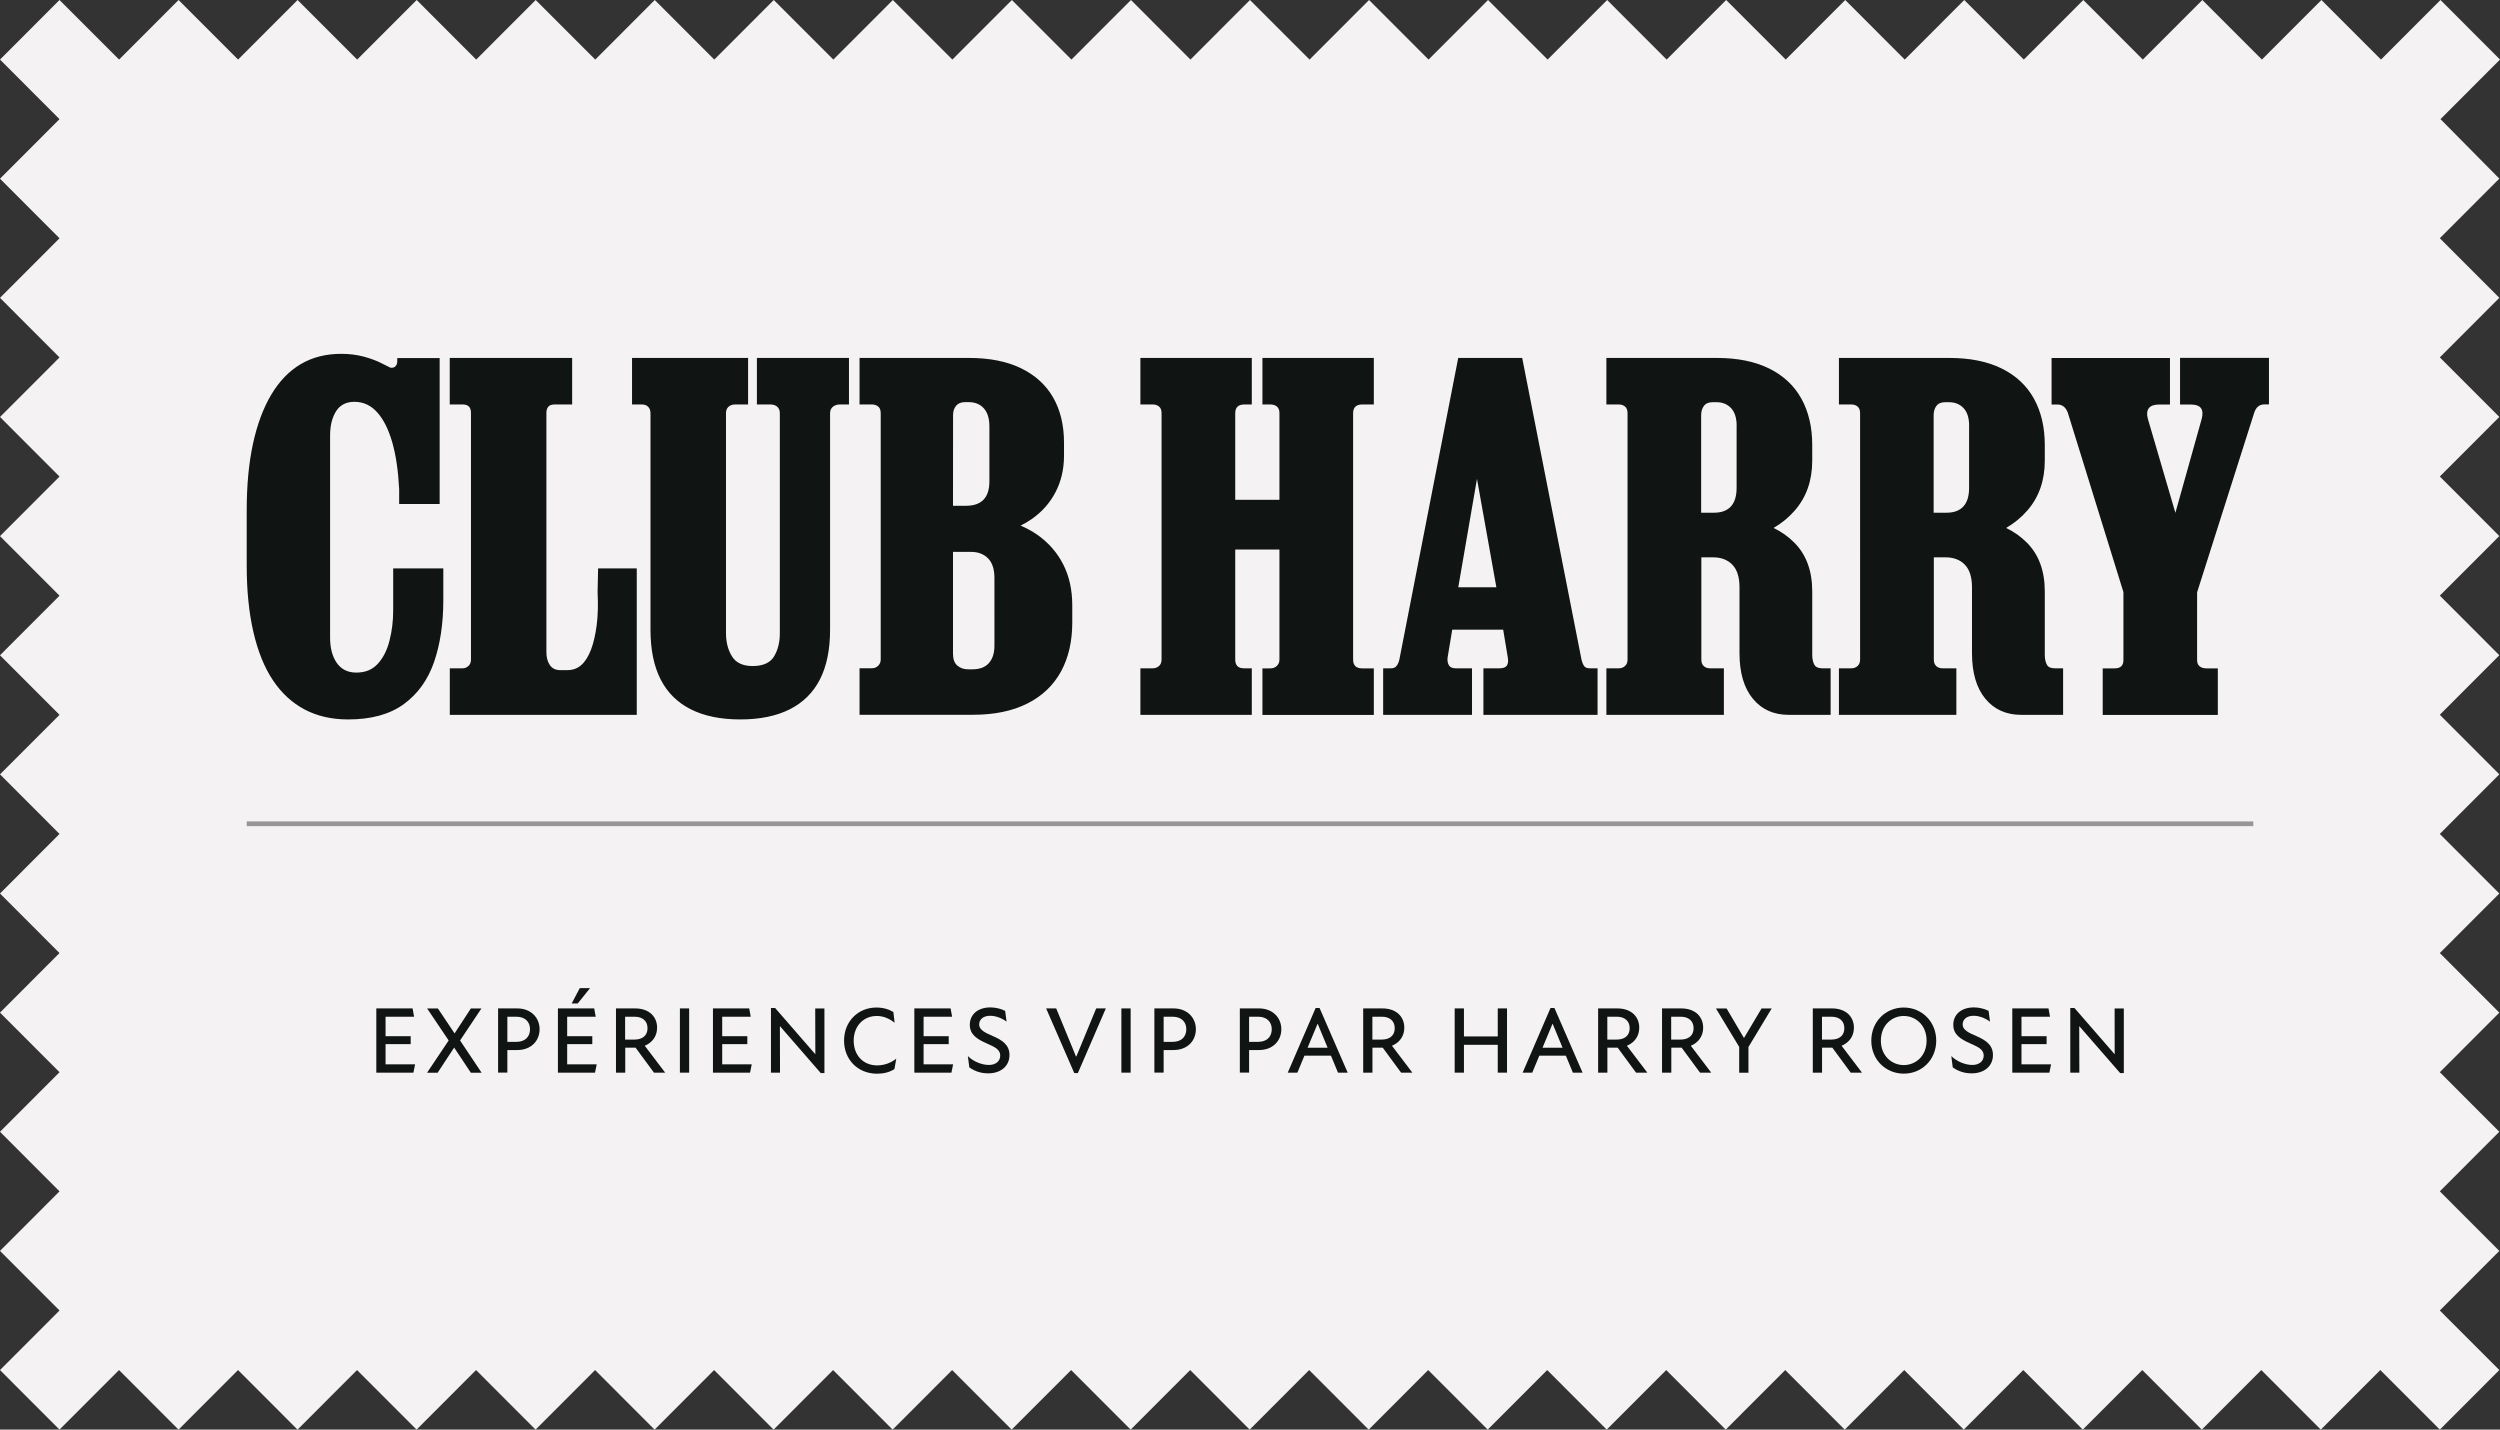 <?xml version="1.0" encoding="utf-8"?>
<!-- Generator: Adobe Illustrator 28.1.0, SVG Export Plug-In . SVG Version: 6.00 Build 0)  -->
<svg version="1.1" id="Layer_1" xmlns="http://www.w3.org/2000/svg" xmlns:xlink="http://www.w3.org/1999/xlink" x="0px" y="0px"
	 viewBox="0 0 397.01 227.03" style="enable-background:new 0 0 397.01 227.03;" xml:space="preserve">
<rect x="0" y="0" width="397.01" height="227.03" fill="#333333" stroke="none"/>
<style type="text/css">
	.st0{fill:#F4F2F2;}
	.st1{fill:#101412;}
	.st2{enable-background:new    ;}
	.st3{fill:none;stroke:#989595;stroke-width:0.75;}
</style>
<path class="st0" d="M387.56,18.92l9.45-9.46L387.56,0l-9.45,9.46L368.65,0l-9.45,9.46L349.74,0l-9.45,9.46L330.84,0l-9.45,9.46
	L311.93,0l-9.45,9.46L293.03,0l-9.45,9.46L274.12,0l-9.45,9.46L255.22,0l-9.45,9.46L236.31,0l-9.45,9.46L217.41,0l-9.45,9.46
	L198.5,0l-9.45,9.46L179.6,0l-9.45,9.46L160.69,0l-9.45,9.46L141.79,0l-9.45,9.46L122.88,0l-9.45,9.46L103.98,0l-9.45,9.46L85.07,0
	l-9.45,9.46L66.17,0l-9.45,9.46L47.26,0l-9.45,9.46L28.36,0l-9.45,9.46L9.45,0L0,9.46l9.45,9.46L0,28.38l9.45,9.46L0,47.3l9.45,9.46
	L0,66.22l9.45,9.46L0,85.14l9.45,9.46L0,104.06l9.45,9.46L0,122.97l9.45,9.46L0,141.89l9.45,9.46L0,160.81l9.45,9.46L0,179.73
	l9.45,9.46L0,198.65l9.45,9.46L0,217.57l9.45,9.46l9.45-9.46l9.45,9.46l9.45-9.46l9.45,9.46l9.45-9.46l9.45,9.46l9.45-9.46
	l9.45,9.46l9.45-9.46l9.45,9.46l9.45-9.46l9.45,9.46l9.45-9.46l9.45,9.46l9.45-9.46l9.45,9.46l9.45-9.46l9.45,9.46l9.45-9.46
	l9.45,9.46l9.45-9.46l9.45,9.46l9.45-9.46l9.45,9.46l9.45-9.46l9.45,9.46l9.45-9.46l9.45,9.46l9.45-9.46l9.45,9.46l9.45-9.46
	l9.45,9.46l9.45-9.46l9.45,9.46l9.45-9.46l9.45,9.46l9.45-9.46l9.45,9.46l9.45-9.46l9.45,9.46l9.45-9.46l-9.45-9.46l9.45-9.46
	l-9.45-9.46l9.45-9.46l-9.45-9.46l9.45-9.46l-9.45-9.46l9.45-9.46l-9.45-9.46l9.45-9.46l-9.45-9.46l9.45-9.46l-9.45-9.46l9.45-9.46
	l-9.45-9.46l9.45-9.46l-9.45-9.46l9.45-9.46l-9.45-9.46l9.45-9.46L387.56,18.92z"/>
<path class="st1" d="M62.43,90.26h7.97v5.05c0,3.7-0.49,6.97-1.46,9.8c-0.98,2.83-2.57,5.06-4.79,6.69
	c-2.22,1.63-5.18,2.45-8.88,2.45c-2.58,0-4.87-0.52-6.87-1.57s-3.68-2.6-5.05-4.64c-1.37-2.05-2.4-4.61-3.11-7.68
	s-1.06-6.58-1.06-10.53v-8.77c0-4,0.33-7.52,0.99-10.57s1.62-5.64,2.89-7.79c1.27-2.14,2.83-3.77,4.68-4.86
	c1.85-1.1,4-1.65,6.43-1.65c1.32,0,2.51,0.15,3.58,0.44c1.07,0.29,1.97,0.62,2.71,0.99c0.73,0.37,1.24,0.62,1.54,0.77
	c0.34,0.05,0.61-0.02,0.8-0.22c0.19-0.19,0.29-0.46,0.29-0.8v-0.51h6.73v23.18h-6.43V77.7c-0.15-2.92-0.51-5.41-1.1-7.46
	c-0.59-2.05-1.38-3.63-2.38-4.75s-2.21-1.68-3.62-1.68c-1.32,0-2.29,0.5-2.92,1.5c-0.63,1-0.95,2.28-0.95,3.84v32.1
	c0,1.66,0.35,3,1.06,4.02c0.71,1.02,1.74,1.54,3.11,1.54c1.41,0,2.55-0.46,3.4-1.39c0.85-0.93,1.47-2.14,1.86-3.66
	c0.39-1.51,0.59-3.12,0.59-4.83v-6.67H62.43z M94.9,93.99c0.1,2.05,0.05,3.83-0.15,5.34c-0.2,1.51-0.5,2.8-0.91,3.88
	c-0.42,1.07-0.93,1.88-1.54,2.41c-0.61,0.54-1.35,0.8-2.23,0.8h-1.1c-0.73,0-1.28-0.27-1.65-0.8c-0.37-0.54-0.55-1.22-0.55-2.05
	V65.55c0-0.39,0.1-0.71,0.29-0.95s0.54-0.37,1.02-0.37h2.78v-7.39H71.42v7.39h2.05c0.88,0,1.32,0.44,1.32,1.32v39.19
	c0,0.44-0.13,0.78-0.4,1.02c-0.27,0.24-0.57,0.37-0.91,0.37h-2.05v7.39h29.69V90.26h-6.14L94.9,93.99z M120.19,64.23h2.12
	c0.49,0,0.86,0.12,1.13,0.37c0.27,0.24,0.4,0.59,0.4,1.02v34.95c0,1.41-0.3,2.63-0.91,3.66c-0.61,1.02-1.74,1.54-3.4,1.54
	c-1.56,0-2.66-0.51-3.29-1.54c-0.63-1.02-0.95-2.24-0.95-3.66V65.62c0-0.44,0.13-0.78,0.4-1.02c0.27-0.24,0.62-0.37,1.06-0.37h2.05
	v-7.39h-18.43v7.39h1.54c0.44,0,0.78,0.12,1.02,0.37c0.24,0.24,0.37,0.59,0.37,1.02v34.37c0,3.17,0.54,5.8,1.61,7.9
	s2.67,3.68,4.79,4.75s4.74,1.61,7.86,1.61s5.74-0.54,7.86-1.61s3.72-2.66,4.79-4.75c1.07-2.1,1.61-4.73,1.61-7.9V65.62
	c0-0.44,0.15-0.78,0.44-1.02c0.29-0.24,0.66-0.37,1.1-0.37h1.46v-7.39H120.2v7.39H120.19z M168.85,89.64
	c0.95,1.88,1.43,4.03,1.43,6.47v2.78c0,2.97-0.6,5.56-1.79,7.75c-1.2,2.19-2.97,3.89-5.34,5.08c-2.36,1.2-5.25,1.79-8.66,1.79H136.5
	v-7.39h1.97c0.39,0,0.72-0.13,0.99-0.4c0.27-0.27,0.4-0.6,0.4-0.99V65.62c0-0.49-0.13-0.84-0.4-1.06c-0.27-0.22-0.6-0.33-0.99-0.33
	h-1.97v-7.39h17.33c3.31,0,6.09,0.55,8.34,1.65c2.24,1.1,3.94,2.65,5.08,4.64c1.14,2,1.72,4.39,1.72,7.17v2.05
	c0,2.15-0.45,4.08-1.35,5.81c-0.9,1.73-2.18,3.17-3.84,4.31c-0.54,0.37-1.11,0.7-1.7,1c0.97,0.41,1.87,0.91,2.69,1.48
	C166.54,86.21,167.9,87.77,168.85,89.64z M151.34,80.32h2.05c2.49,0,3.73-1.29,3.73-3.88v-8.7c0-1.27-0.29-2.23-0.88-2.89
	c-0.59-0.66-1.39-0.99-2.41-0.99h-0.58c-0.63,0-1.11,0.2-1.43,0.59c-0.32,0.39-0.47,0.88-0.47,1.46L151.34,80.32L151.34,80.32z
	 M157.92,91.8c0-1.41-0.34-2.46-1.02-3.14c-0.68-0.68-1.58-1.02-2.71-1.02h-2.85v16.16c0,0.88,0.23,1.51,0.69,1.9
	s1.03,0.59,1.72,0.59h0.66c1.17,0,2.05-0.33,2.63-0.99c0.58-0.66,0.88-1.57,0.88-2.74V91.8z M200.48,64.23h1.24
	c0.44,0,0.79,0.11,1.06,0.33s0.4,0.57,0.4,1.06v13.75h-7.02V65.62c0-0.93,0.49-1.39,1.46-1.39h1.17v-7.39H181.1v7.39h1.97
	c0.39,0,0.72,0.11,0.99,0.33s0.4,0.57,0.4,1.06v39.12c0,0.44-0.13,0.78-0.4,1.02c-0.27,0.24-0.6,0.37-0.99,0.37h-1.97v7.39h17.69
	v-7.39h-1.24c-0.93,0-1.39-0.46-1.39-1.39V87.27h7.02v17.48c0,0.39-0.13,0.72-0.4,0.99c-0.27,0.27-0.62,0.4-1.06,0.4h-1.24v7.39
	h17.69v-7.39h-1.83c-0.98,0-1.46-0.46-1.46-1.39V65.62c0-0.93,0.49-1.39,1.46-1.39h1.83v-7.39h-17.69L200.48,64.23L200.48,64.23z
	 M252.46,106.13h1.24v7.39h-18.13v-7.39h2.56c0.58,0,0.97-0.15,1.17-0.44c0.19-0.29,0.24-0.71,0.15-1.24l-0.74-4.46h-8.09
	l-0.74,4.46c-0.05,0.49,0.02,0.89,0.22,1.21c0.19,0.32,0.56,0.47,1.1,0.47h2.56v7.39h-14.11v-7.39h1.24c0.39,0,0.68-0.12,0.88-0.37
	c0.19-0.24,0.34-0.56,0.44-0.95l9.36-47.97h10.16l9.43,47.97c0.1,0.39,0.23,0.71,0.4,0.95
	C251.72,106.01,252.03,106.13,252.46,106.13z M234.55,76.04l-2.97,17.22h6.05L234.55,76.04z M289.39,106.13h1.32v7.39h-6.65
	c-2.39,0-4.29-0.85-5.7-2.56s-2.12-4.12-2.12-7.24V93.26c0-1.61-0.38-2.8-1.13-3.58c-0.76-0.78-1.77-1.17-3.03-1.17h-1.9v16.23
	c0,0.44,0.12,0.78,0.37,1.02c0.24,0.24,0.58,0.37,1.02,0.37h2.19v7.39H255.1v-7.39h1.97c0.39,0,0.72-0.12,0.99-0.37
	c0.27-0.24,0.4-0.59,0.4-1.02V65.62c0-0.49-0.13-0.84-0.4-1.06s-0.6-0.33-0.99-0.33h-1.97v-7.39h17.48c3.31,0,6.11,0.56,8.37,1.68
	c2.27,1.12,3.97,2.72,5.12,4.79c1.14,2.07,1.72,4.52,1.72,7.35v2.49c0,3.17-0.93,5.81-2.78,7.93c-0.96,1.1-2.08,2.02-3.36,2.76
	c1.23,0.59,2.32,1.36,3.29,2.33c1.9,1.9,2.85,4.49,2.85,7.75v10.02c0,0.68,0.11,1.22,0.33,1.61
	C288.33,105.94,288.76,106.13,289.39,106.13z M275.79,67.67c0-1.27-0.29-2.22-0.88-2.85s-1.37-0.95-2.34-0.95h-0.59
	c-0.63,0-1.1,0.2-1.39,0.59s-0.44,0.88-0.44,1.46v15.5h2.05c1.17,0,2.06-0.33,2.67-0.99c0.61-0.66,0.91-1.65,0.91-2.96v-9.8H275.79z
	 M326.31,106.13h1.32v7.39h-6.65c-2.39,0-4.29-0.85-5.7-2.56s-2.12-4.12-2.12-7.24V93.26c0-1.61-0.38-2.8-1.13-3.58
	c-0.76-0.78-1.77-1.17-3.03-1.17h-1.9v16.23c0,0.44,0.12,0.78,0.37,1.02c0.24,0.24,0.58,0.37,1.02,0.37h2.19v7.39h-18.65v-7.39H294
	c0.39,0,0.72-0.12,0.99-0.37c0.27-0.24,0.4-0.59,0.4-1.02V65.62c0-0.49-0.13-0.84-0.4-1.06s-0.6-0.33-0.99-0.33h-1.97v-7.39h17.48
	c3.31,0,6.11,0.56,8.37,1.68c2.27,1.12,3.97,2.72,5.12,4.79c1.14,2.07,1.72,4.52,1.72,7.35v2.49c0,3.17-0.93,5.81-2.78,7.93
	c-0.96,1.1-2.08,2.02-3.36,2.76c1.23,0.59,2.32,1.36,3.29,2.33c1.9,1.9,2.85,4.49,2.85,7.75v10.02c0,0.68,0.11,1.22,0.33,1.61
	C325.25,105.94,325.68,106.13,326.31,106.13z M312.71,67.67c0-1.27-0.29-2.22-0.88-2.85s-1.37-0.95-2.34-0.95h-0.59
	c-0.63,0-1.1,0.2-1.39,0.59s-0.44,0.88-0.44,1.46v15.5h2.05c1.17,0,2.06-0.33,2.67-0.99c0.61-0.66,0.91-1.65,0.91-2.96v-9.8H312.71z
	 M346.2,56.85v7.39h1.68c0.83,0,1.38,0.2,1.65,0.59s0.3,0.95,0.11,1.68l-4.18,14.93l-4.37-14.93c-0.2-0.73-0.15-1.29,0.15-1.68
	c0.29-0.39,0.83-0.59,1.61-0.59h1.75v-7.39h-18.8v7.39h0.95c0.73,0,1.27,0.41,1.61,1.24l8.85,28.55v10.79
	c0,0.88-0.46,1.32-1.39,1.32h-1.9v7.39h18.28v-7.39h-1.83c-0.44,0-0.79-0.11-1.06-0.33s-0.4-0.55-0.4-0.99V94.06l9.07-28.52
	c0.15-0.44,0.35-0.77,0.62-0.99s0.6-0.33,0.99-0.33h0.73v-7.39H346.2V56.85z"/>
<g class="st2">
	<path class="st1" d="M59.76,160.14h5.76l0.24,1.32h-4.53v3.09h3.99v1.26h-3.99v3.21h4.69l-0.27,1.32h-5.89V160.14z"/>
	<path class="st1" d="M71.25,165.23l-3.42-5.08h1.71l2.65,3.96l2.58-3.96h1.68l-3.39,5.08l3.42,5.12h-1.71l-2.65-3.99l-2.62,3.99
		h-1.68L71.25,165.23z"/>
	<path class="st1" d="M79.11,160.14h3.04c2.17,0,3.54,1.48,3.54,3.3c0,1.86-1.36,3.31-3.54,3.31h-1.58v3.58h-1.47V160.14z
		 M82,165.45c1.38,0,2.17-0.79,2.17-2.01c0-1.17-0.79-1.98-2.16-1.98h-1.44v3.99H82z"/>
	<path class="st1" d="M88.6,160.14h5.76l0.24,1.32h-4.53v3.09h3.99v1.26h-3.99v3.21h4.69l-0.27,1.32H88.6V160.14z M92.07,156.92
		h1.63l-1.95,2.43h-0.96L92.07,156.92z"/>
	<path class="st1" d="M97.81,160.14h3.06c2.25,0,3.48,1.35,3.48,3.06c0,1.37-0.78,2.38-1.96,2.87l3.24,4.27h-1.78l-2.92-3.97h-0.12
		h-1.52v3.97h-1.47V160.14z M100.75,165.09c1.27,0,2.08-0.64,2.08-1.8c0-1.2-0.84-1.83-2.04-1.83h-1.52v3.63H100.75z"/>
	<path class="st1" d="M107.97,160.14h1.47v10.2h-1.47V160.14z"/>
	<path class="st1" d="M113.22,160.14h5.76l0.24,1.32h-4.53v3.09h3.99v1.26h-3.99v3.21h4.69l-0.27,1.32h-5.89V160.14z"/>
	<path class="st1" d="M123.88,162.98h-0.03l0.02,7.36h-1.44v-10.27h0.66l6.36,7.32h0.03l-0.02-7.24h1.46v10.26h-0.58L123.88,162.98z
		"/>
	<path class="st1" d="M134.04,165.26c0-3.08,2.25-5.26,5.13-5.26c1.06,0,1.98,0.27,2.7,0.71l0.2,1.7c-0.84-0.65-1.77-1.07-2.83-1.07
		c-2.15,0-3.67,1.63-3.67,3.92c0,2.29,1.48,3.93,3.73,3.93c1.09,0,2.19-0.39,3.03-1.07l-0.29,1.65c-0.76,0.5-1.69,0.74-2.77,0.74
		C136.14,170.49,134.04,168.2,134.04,165.26z"/>
	<path class="st1" d="M145.2,160.14h5.76l0.24,1.32h-4.53v3.09h3.99v1.26h-3.99v3.21h4.69l-0.27,1.32h-5.89V160.14z"/>
	<path class="st1" d="M153.93,169.5l-0.23-1.79c0.9,0.9,2.27,1.41,3.33,1.41c1.08,0,1.81-0.58,1.81-1.49c0-0.99-0.92-1.38-2.06-1.89
		c-1.6-0.71-2.77-1.41-2.77-3c0-1.62,1.26-2.76,3.27-2.76c0.77,0,1.68,0.2,2.34,0.55l0.23,1.71c-0.87-0.64-1.81-0.93-2.62-0.93
		c-1.12,0-1.73,0.62-1.73,1.35c0,0.99,1.1,1.38,2.19,1.88c1.43,0.62,2.62,1.37,2.62,3c0,1.84-1.48,2.91-3.34,2.91
		C155.92,170.46,154.89,170.19,153.93,169.5z"/>
	<path class="st1" d="M167.73,160.14l3.14,7.63h0.06l3.15-7.63h1.53l-4.44,10.27h-0.57l-4.47-10.27H167.73z"/>
	<path class="st1" d="M178.08,160.14h1.47v10.2h-1.47V160.14z"/>
	<path class="st1" d="M183.33,160.14h3.04c2.17,0,3.54,1.48,3.54,3.3c0,1.86-1.36,3.31-3.54,3.31h-1.58v3.58h-1.47V160.14z
		 M186.22,165.45c1.38,0,2.17-0.79,2.17-2.01c0-1.17-0.79-1.98-2.16-1.98h-1.44v3.99H186.22z"/>
	<path class="st1" d="M196.9,160.14h3.04c2.17,0,3.54,1.48,3.54,3.3c0,1.86-1.37,3.31-3.54,3.31h-1.58v3.58h-1.47V160.14z
		 M199.79,165.45c1.38,0,2.17-0.79,2.17-2.01c0-1.17-0.79-1.98-2.16-1.98h-1.44v3.99H199.79z"/>
	<path class="st1" d="M208.93,160.07h0.62l4.47,10.27h-1.54l-1.12-2.7h-4.21l-1.12,2.7h-1.53L208.93,160.07z M210.83,166.38
		l-1.57-3.79h-0.03l-1.58,3.79H210.83z"/>
	<path class="st1" d="M216.47,160.14h3.06c2.25,0,3.48,1.35,3.48,3.06c0,1.37-0.78,2.38-1.96,2.87l3.24,4.27h-1.79l-2.92-3.97h-0.12
		h-1.51v3.97h-1.47V160.14z M219.41,165.09c1.28,0,2.08-0.64,2.08-1.8c0-1.2-0.84-1.83-2.04-1.83h-1.51v3.63H219.41z"/>
	<path class="st1" d="M237.85,165.92h-5.37v4.42h-1.47v-10.2h1.47v4.45h5.37v-4.45h1.47v10.2h-1.47V165.92z"/>
	<path class="st1" d="M246.23,160.07h0.62l4.47,10.27h-1.54l-1.12-2.7h-4.21l-1.12,2.7h-1.53L246.23,160.07z M248.14,166.38
		l-1.57-3.79h-0.03l-1.58,3.79H248.14z"/>
	<path class="st1" d="M253.78,160.14h3.06c2.25,0,3.48,1.35,3.48,3.06c0,1.37-0.78,2.38-1.96,2.87l3.24,4.27h-1.79l-2.92-3.97h-0.12
		h-1.51v3.97h-1.47V160.14z M256.72,165.09c1.28,0,2.08-0.64,2.08-1.8c0-1.2-0.84-1.83-2.04-1.83h-1.51v3.63H256.72z"/>
	<path class="st1" d="M263.93,160.14h3.06c2.25,0,3.48,1.35,3.48,3.06c0,1.37-0.78,2.38-1.96,2.87l3.24,4.27h-1.78l-2.92-3.97h-0.12
		h-1.52v3.97h-1.47V160.14z M266.87,165.09c1.27,0,2.08-0.64,2.08-1.8c0-1.2-0.84-1.83-2.04-1.83h-1.52v3.63H266.87z"/>
	<path class="st1" d="M276.19,166.25l-3.69-6.1h1.69l2.76,4.69l2.79-4.69h1.61l-3.69,6.12v4.08h-1.47V166.25z"/>
	<path class="st1" d="M287.87,160.14h3.06c2.25,0,3.48,1.35,3.48,3.06c0,1.37-0.78,2.38-1.96,2.87l3.24,4.27h-1.79l-2.92-3.97h-0.12
		h-1.51v3.97h-1.47V160.14z M290.81,165.09c1.28,0,2.08-0.64,2.08-1.8c0-1.2-0.84-1.83-2.04-1.83h-1.51v3.63H290.81z"/>
	<path class="st1" d="M297.17,165.26c0-3.01,2.27-5.26,5.15-5.26c2.89,0,5.16,2.25,5.16,5.26s-2.26,5.24-5.16,5.24
		C299.44,170.49,297.17,168.27,297.17,165.26z M302.32,169.14c1.89,0,3.63-1.44,3.63-3.88c0-2.47-1.74-3.92-3.63-3.92
		c-1.86,0-3.63,1.44-3.63,3.92C298.69,167.7,300.46,169.14,302.32,169.14z"/>
	<path class="st1" d="M310.1,169.5l-0.22-1.79c0.9,0.9,2.26,1.41,3.33,1.41c1.08,0,1.81-0.58,1.81-1.49c0-0.99-0.92-1.38-2.05-1.89
		c-1.61-0.71-2.78-1.41-2.78-3c0-1.62,1.26-2.76,3.27-2.76c0.76,0,1.68,0.2,2.34,0.55l0.22,1.71c-0.87-0.64-1.81-0.93-2.62-0.93
		c-1.12,0-1.72,0.62-1.72,1.35c0,0.99,1.09,1.38,2.19,1.88c1.43,0.62,2.62,1.37,2.62,3c0,1.84-1.48,2.91-3.34,2.91
		C312.1,170.46,311.06,170.19,310.1,169.5z"/>
	<path class="st1" d="M319.55,160.14h5.76l0.24,1.32h-4.53v3.09h3.99v1.26h-3.99v3.21h4.7l-0.27,1.32h-5.89V160.14z"/>
	<path class="st1" d="M330.22,162.98h-0.03l0.02,7.36h-1.44v-10.27h0.66l6.36,7.32h0.03l-0.01-7.24h1.46v10.26h-0.58L330.22,162.98z
		"/>
</g>
<line class="st3" x1="39.18" y1="130.82" x2="357.83" y2="130.82"/>
</svg>
